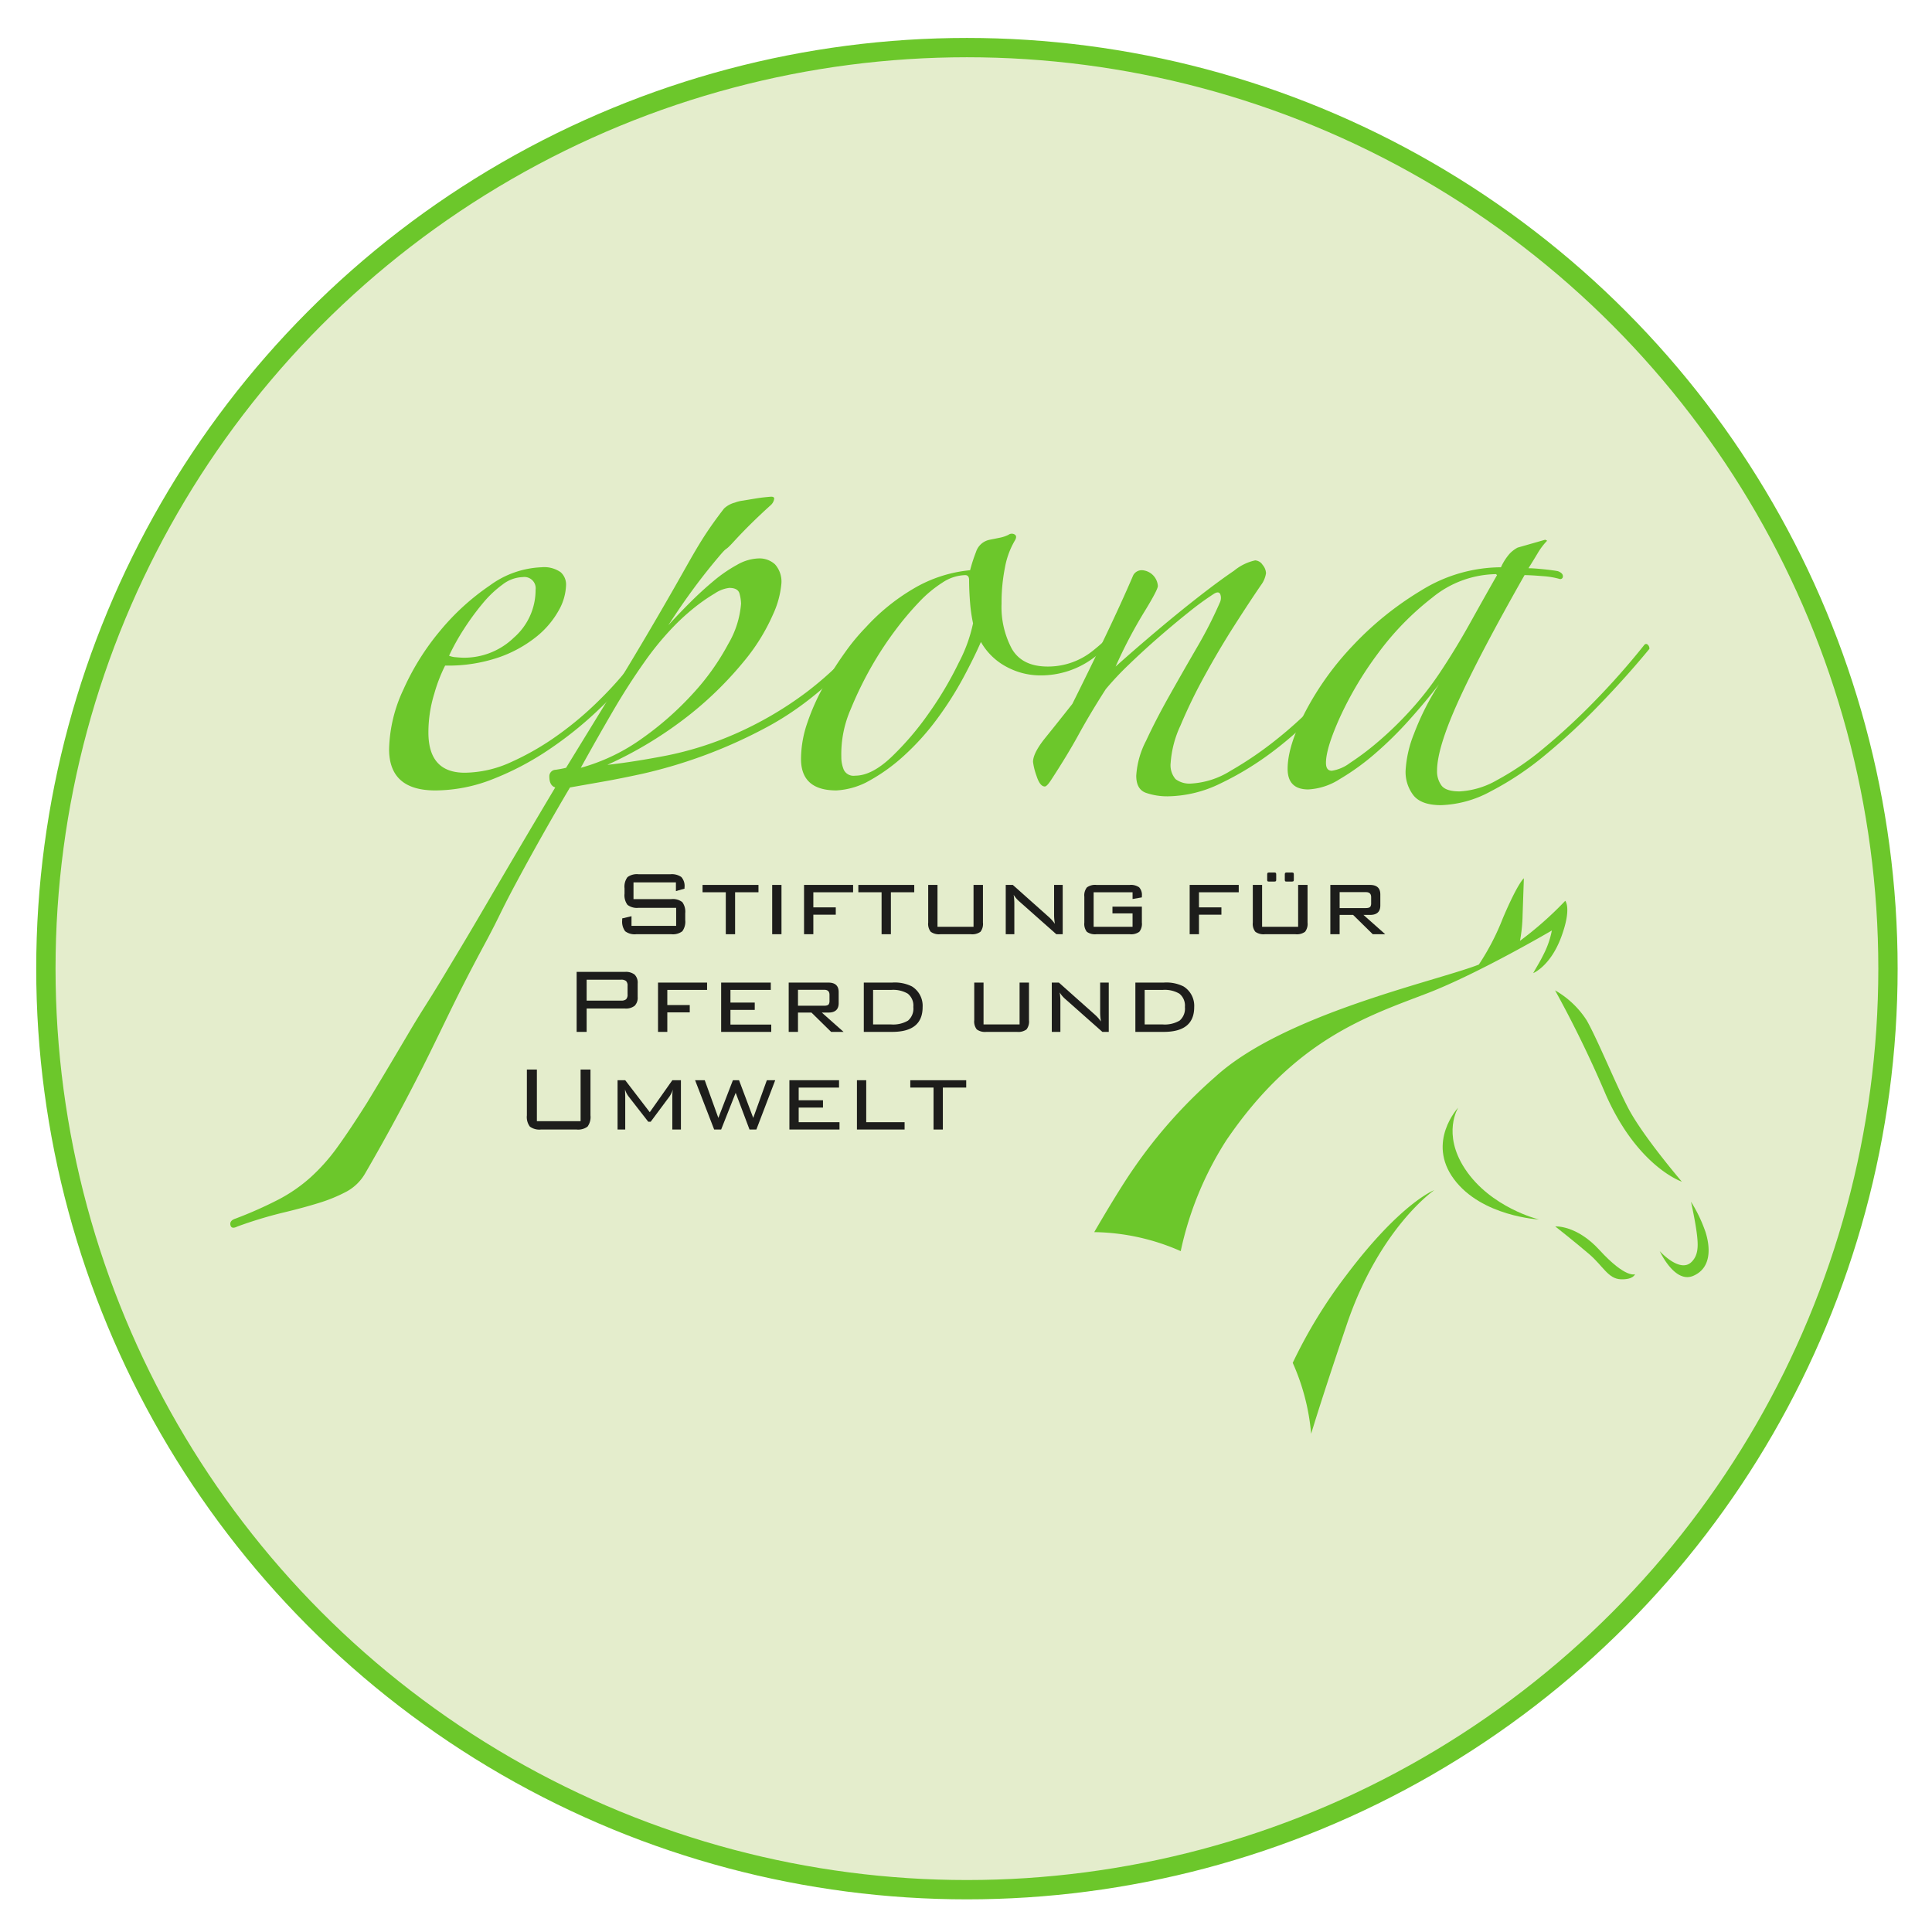 <svg id="Ebene_1" data-name="Ebene 1" xmlns="http://www.w3.org/2000/svg" xmlns:xlink="http://www.w3.org/1999/xlink" viewBox="0 0 300 300"><defs><style>.cls-1{fill:none;}.cls-2{fill:#e4edcc;stroke:#6cc72b;stroke-miterlimit:10;stroke-width:3px;}.cls-3{fill:#1d1d1b;}.cls-4{clip-path:url(#clip-path);}.cls-5{fill:#6cc72b;}.cls-6{clip-path:url(#clip-path-2);}</style><clipPath id="clip-path"><rect class="cls-1" x="35.759" y="69.621" width="229.554" height="153.014"/></clipPath><clipPath id="clip-path-2"><rect class="cls-1" x="28.965" y="66.888" width="242.359" height="167.046"/></clipPath></defs><title>l-1svg</title><circle class="cls-2" cx="150.144" cy="150.411" r="143.02"/><path class="cls-3" d="M184.731,145.065v-7.654H192.35v1.138h-6.175v2.347h3.484v1.137h-3.484v3.033Z"/><path class="cls-3" d="M195.977,137.411V143.91h5.597v-6.499h1.462V143.26a1.994,1.994,0,0,1-.388,1.427,2.164,2.164,0,0,1-1.489.379h-4.748a2.168,2.168,0,0,1-1.48-.379,1.963,1.963,0,0,1-.397-1.427v-5.849Z"/><path class="cls-3" d="M206.574,145.065v-7.654H212.73q1.607,0,1.606,1.48v1.715q0,1.462-1.606,1.462h-1.011l3.376,2.997h-1.932l-3.051-2.997h-2.095v2.997Zm5.524-6.535h-4.08v2.474h4.08q.577,0,.723-.272a1.085,1.085,0,0,0,.09-.505v-.921Q212.91,138.53,212.098,138.53Z"/><path class="cls-3" d="M152.724,152.575v6.499H158.32v-6.499h1.462v5.849a1.994,1.994,0,0,1-.388,1.427,2.165,2.165,0,0,1-1.489.379h-4.748a2.168,2.168,0,0,1-1.48-.379,1.964,1.964,0,0,1-.397-1.427v-5.849Z"/><path class="cls-3" d="M164.549,154.109a8.555,8.555,0,0,1,.108,1.372V160.23h-1.336v-7.654h1.101l5.614,5.001a5.832,5.832,0,0,1,.921,1.047,7.88,7.88,0,0,1-.126-1.427v-4.621h1.336V160.23h-.993l-5.723-5.072A4.42,4.42,0,0,1,164.549,154.109Z"/><path class="cls-3" d="M180.705,152.575a5.954,5.954,0,0,1,3.069.596,3.536,3.536,0,0,1,1.66,3.214q0,3.845-4.73,3.845h-4.404v-7.654Zm-.162,1.138h-2.799v5.361h2.799a4.535,4.535,0,0,0,2.626-.596,2.442,2.442,0,0,0,.822-2.112,2.367,2.367,0,0,0-.867-2.076A4.473,4.473,0,0,0,180.543,153.713Z"/><path class="cls-3" d="M197.788,135.486a.61.61,0,0,1,.312.051c.046.034.069.131.069.292v.725c0,.153-.021.247-.064.28a.611.611,0,0,1-.318.051h-.763c-.11,0-.181-.021-.21-.063a.52.52,0,0,1-.045-.268V135.83q0-.242.07-.292a.603.603,0,0,1,.311-.051Z"/><path class="cls-3" d="M200.523,135.486a.609.609,0,0,1,.312.051c.046.034.069.131.069.292v.725c0,.153-.021.247-.064.28a.612.612,0,0,1-.318.051h-.763c-.11,0-.181-.021-.21-.063a.519.519,0,0,1-.045-.268V135.83q0-.242.07-.292a.603.603,0,0,1,.311-.051Z"/><g class="cls-4"><path class="cls-5" d="M99.191,103.502a71.714,71.714,0,0,1-6.183,6.643,58.27,58.27,0,0,1-7.783,6.257,44.622,44.622,0,0,1-8.703,4.58,24.456,24.456,0,0,1-8.929,1.756q-7.176,0-7.174-6.414a22.822,22.822,0,0,1,2.212-9.235,38.941,38.941,0,0,1,5.724-9.157,36.998,36.998,0,0,1,7.709-7.023,14.488,14.488,0,0,1,8.015-2.824,4.452,4.452,0,0,1,2.977.764,2.552,2.552,0,0,1,.842,1.982,8.475,8.475,0,0,1-1.148,3.97,13.896,13.896,0,0,1-3.433,4.047,19.604,19.604,0,0,1-5.802,3.206A24.285,24.285,0,0,1,69.12,103.35a24.398,24.398,0,0,0-1.681,4.351,20.354,20.354,0,0,0-.916,6.029q0,6.261,5.651,6.258a17.635,17.635,0,0,0,7.249-1.678,41.756,41.756,0,0,0,7.252-4.197,52.13,52.13,0,0,0,6.485-5.496,56.76,56.76,0,0,0,4.965-5.573.615.615,0,0,1,1.066.458M83.165,91.595a1.754,1.754,0,0,0-1.984-1.984,5.395,5.395,0,0,0-3.131,1.146,16.937,16.937,0,0,0-3.128,2.976A39.648,39.648,0,0,0,72.02,97.702a34.255,34.255,0,0,0-2.288,4.12,3.259,3.259,0,0,0,1.066.232c.51.05.916.074,1.222.074a11.075,11.075,0,0,0,7.787-3.13,9.803,9.803,0,0,0,3.358-7.403"/><path class="cls-5" d="M136.44,97.7q-8.088,10.23-17.326,15.189a76.397,76.397,0,0,1-19.31,7.251q-3.513.765-6.108,1.22-2.594.459-5.191.916Q84.08,129.76,80.11,137.162c-2.644,4.935-2.485,5.068-5.131,9.953-3.867,7.226-4.901,9.602-8.056,16.016q-4.731,9.614-10.227,19.081a7.383,7.383,0,0,1-2.9,2.824,24.186,24.186,0,0,1-4.277,1.756q-2.439.759-5.648,1.524a66.343,66.343,0,0,0-7.021,2.139c-.61.304-.966.23-1.07-.229-.098-.458.154-.79.764-.992a63.34,63.34,0,0,0,6.717-2.978,24.337,24.337,0,0,0,4.96-3.434,29.505,29.505,0,0,0,4.199-4.733q1.986-2.748,4.58-6.869,2.598-4.275,6.335-10.609c2.494-4.224,2.789-4.437,5.843-9.524,3.055-5.091,3.453-5.734,6.812-11.483s6.768-11.527,10.227-17.328q-.915-.303-.914-1.678a1.006,1.006,0,0,1,.99-1.068q.99-.153,1.604-.306l7.021-11.449q4.884-7.936,9.769-16.484c3.258-5.701,4.286-7.852,7.744-12.331a3.845,3.845,0,0,1,1.68-.916,5.1,5.1,0,0,1,1.222-.304c.61-.1,1.219-.204,1.833-.306q.916-.153,1.678-.228c.508-.05.816-.078.918-.078.304,0,.458.104.458.306a1.669,1.669,0,0,1-.612,1.068q-3.205,2.902-5.647,5.573c-1.63,1.782-.825.575-2.249,2.253q-2.139,2.52-4.047,5.115-1.908,2.592-3.892,5.646,1.524-1.677,3.358-3.51,1.83-1.833,3.665-3.358a22.254,22.254,0,0,1,3.662-2.519,7.174,7.174,0,0,1,3.358-.992,3.585,3.585,0,0,1,2.521.914,4.015,4.015,0,0,1,.992,3.055,14.416,14.416,0,0,1-1.298,4.734,30.578,30.578,0,0,1-4.427,7.173,55.546,55.546,0,0,1-8.321,8.243,61.602,61.602,0,0,1-12.975,7.937q4.119-.456,9.235-1.45a51.787,51.787,0,0,0,10.609-3.359,55.805,55.805,0,0,0,10.993-6.41,51.837,51.837,0,0,0,10.379-10.458.439.439,0,0,1,.536-.228q.379.078.38.839m-21.37-3.969a6.475,6.475,0,0,0-.23-1.526q-.231-.918-1.602-.916a5.072,5.072,0,0,0-2.214.84,27.864,27.864,0,0,0-3.283,2.288,34.56,34.56,0,0,0-3.818,3.589,45.453,45.453,0,0,0-3.813,4.732q-2.598,3.663-5.038,7.863-2.445,4.197-4.887,8.623a29.945,29.945,0,0,0,9.541-4.579,48.342,48.342,0,0,0,7.939-7.022,37.092,37.092,0,0,0,5.419-7.633,14.507,14.507,0,0,0,1.986-6.259"/></g><g class="cls-6"><path class="cls-5" d="M176.283,95.718a31.095,31.095,0,0,1-6.337,6.333,13.688,13.688,0,0,1-8.471,2.824,11.072,11.072,0,0,1-5.116-1.296,9.883,9.883,0,0,1-4.043-3.893q-1.068,2.442-2.748,5.573a53.347,53.347,0,0,1-3.971,6.258,39.014,39.014,0,0,1-5.114,5.723,28.263,28.263,0,0,1-6.027,4.277,11.842,11.842,0,0,1-4.58,1.22q-5.495,0-5.495-4.887a17.38,17.38,0,0,1,.992-5.646,34.289,34.289,0,0,1,2.52-5.647,52.437,52.437,0,0,1,3.281-5.193,32.373,32.373,0,0,1,3.282-3.968,31.73,31.73,0,0,1,7.327-5.953,21.133,21.133,0,0,1,8.855-2.9,24.633,24.633,0,0,1,.912-2.824,2.796,2.796,0,0,1,2.138-1.909c.508-.102,1.018-.204,1.527-.306a5.418,5.418,0,0,0,1.376-.458.869.869,0,0,1,.916-.078c.304.156.354.434.152.842a12.706,12.706,0,0,0-1.603,4.275,27.96,27.96,0,0,0-.535,5.647,13.771,13.771,0,0,0,1.602,7.022q1.605,2.749,5.574,2.747a11.109,11.109,0,0,0,7.173-2.595,27.919,27.919,0,0,0,5.345-5.646c.202-.51.532-.661.992-.458q.684.303.076.916m-25.189,1.066a24.012,24.012,0,0,1-.46-3.204q-.15-1.834-.152-3.513c0-.506-.204-.762-.61-.762a6.667,6.667,0,0,0-3.511,1.146,19.203,19.203,0,0,0-3.662,3.053,47.004,47.004,0,0,0-3.666,4.35,54.517,54.517,0,0,0-3.357,5.039,56.757,56.757,0,0,0-3.586,7.25,17.383,17.383,0,0,0-1.449,7.403,5.075,5.075,0,0,0,.381,1.984,1.68,1.68,0,0,0,1.756.917q2.595,0,5.647-2.901a45.377,45.377,0,0,0,5.798-6.793,54.908,54.908,0,0,0,4.657-7.86,23.321,23.321,0,0,0,2.214-6.109"/><path class="cls-5" d="M211.698,101.976a83.543,83.543,0,0,1-6.335,7.711,57.411,57.411,0,0,1-7.634,6.943,47.149,47.149,0,0,1-8.243,5.038,19.067,19.067,0,0,1-8.165,1.984,10.101,10.101,0,0,1-3.359-.534q-1.527-.534-1.526-2.672a13.569,13.569,0,0,1,1.526-5.418q1.524-3.28,3.587-6.945,2.058-3.666,4.274-7.481a66.239,66.239,0,0,0,3.588-7.023,1.685,1.685,0,0,0,.076-1.298q-.23-.534-.992-.074a46.04,46.04,0,0,0-3.97,2.9q-2.292,1.833-4.655,3.891-2.367,2.061-4.58,4.198a46.286,46.286,0,0,0-3.588,3.817q-2.443,3.816-4.197,7.022-1.755,3.208-4.351,7.175-.61.915-.916.916-.765,0-1.298-1.68a9.927,9.927,0,0,1-.532-2.136q0-1.374,1.906-3.741,1.911-2.361,4.199-5.266,2.442-4.886,5.038-10.305,2.594-5.417,4.425-9.692a1.506,1.506,0,0,1,1.376-.764,2.63,2.63,0,0,1,2.44,2.443q0,.612-2.212,4.198a73.469,73.469,0,0,0-4.35,8.319q2.898-2.595,6.334-5.496,3.433-2.9,6.565-5.341,3.129-2.442,5.495-4.046a7.756,7.756,0,0,1,3.282-1.605,1.487,1.487,0,0,1,1.144.69,2.155,2.155,0,0,1,.536,1.297,4.074,4.074,0,0,1-.764,1.83q-1.68,2.442-4.124,6.259-2.439,3.819-4.653,7.862a81.099,81.099,0,0,0-3.742,7.709,16.315,16.315,0,0,0-1.524,5.801,3.307,3.307,0,0,0,.762,2.52,3.604,3.604,0,0,0,2.444.686,12.871,12.871,0,0,0,6.105-1.984,55.709,55.709,0,0,0,7.249-4.961,62.096,62.096,0,0,0,7.1-6.64,51.022,51.022,0,0,0,5.495-7.025.697.697,0,0,1,.916-.228q.609.231-.152,1.146"/><path class="cls-5" d="M256.119,100.754q-3.514,4.275-7.711,8.625a100.037,100.037,0,0,1-8.471,7.861,47.098,47.098,0,0,1-8.473,5.649,17.2,17.2,0,0,1-7.709,2.136q-3.054,0-4.274-1.524a5.931,5.931,0,0,1-1.221-3.819,17.943,17.943,0,0,1,1.297-5.724,40.463,40.463,0,0,1,3.894-7.709q-1.986,2.595-4.581,5.496a57.633,57.633,0,0,1-5.342,5.267,37.184,37.184,0,0,1-5.495,3.968,9.995,9.995,0,0,1-4.884,1.603q-3.21,0-3.207-3.205,0-3.513,2.747-8.855a45.566,45.566,0,0,1,7.404-10.303,49.544,49.544,0,0,1,10.61-8.549,23.644,23.644,0,0,1,12.365-3.586,8.528,8.528,0,0,1,1.374-2.138,4.798,4.798,0,0,1,1.22-.917l4.275-1.222.306.152a10.068,10.068,0,0,0-1.452,1.909q-.684,1.146-1.45,2.366.765,0,2.29.154t2.29.304c.508.204.764.46.764.764a.404.404,0,0,1-.456.458,12.622,12.622,0,0,0-2.75-.458c-1.22-.102-2.138-.152-2.748-.152q-7.024,12.367-10.304,19.616-3.282,7.253-3.282,10.761a3.71,3.71,0,0,0,.688,2.291q.687.915,2.822.916a13.014,13.014,0,0,0,5.803-1.755,43.028,43.028,0,0,0,7.175-4.886,99.475,99.475,0,0,0,7.861-7.251,115.535,115.535,0,0,0,7.709-8.701c.202-.304.406-.38.61-.23a.814.814,0,0,1,.306.688m-23.815-11.603a15.97,15.97,0,0,0-9.921,3.664,43.554,43.554,0,0,0-8.397,8.625,54.679,54.679,0,0,0-5.879,9.847q-2.214,4.886-2.212,7.173c0,.816.304,1.222.916,1.222a6.274,6.274,0,0,0,2.824-1.22,42.185,42.185,0,0,0,4.351-3.282,54.462,54.462,0,0,0,4.96-4.809,48.852,48.852,0,0,0,4.657-5.954q2.445-3.664,4.732-7.785,2.291-4.12,4.123-7.327Z"/></g><path class="cls-3" d="M104.957,137.014H98.369v2.599h5.866a2.378,2.378,0,0,1,1.715.47,2.52,2.52,0,0,1,.452,1.733v1.047a2.516,2.516,0,0,1-.452,1.742,2.41,2.41,0,0,1-1.715.46H98.801a2.446,2.446,0,0,1-1.724-.46,2.482,2.482,0,0,1-.461-1.742V142.61l1.444-.343v1.498h6.933v-2.798h-5.85a2.411,2.411,0,0,1-1.706-.461,2.477,2.477,0,0,1-.46-1.741v-.813a2.476,2.476,0,0,1,.46-1.751,2.45,2.45,0,0,1,1.706-.451h4.965a2.575,2.575,0,0,1,1.688.433,2.076,2.076,0,0,1,.497,1.607v.198l-1.336.379Z"/><path class="cls-3" d="M114.146,138.549v6.517h-1.444v-6.517h-3.61v-1.138h8.683v1.138Z"/><path class="cls-3" d="M121.348,145.065h-1.443v-7.654h1.443Z"/><path class="cls-3" d="M124.851,145.065v-7.654h7.618v1.138h-6.175v2.347h3.484v1.137h-3.484v3.033Z"/><path class="cls-3" d="M138.336,138.549v6.517h-1.444v-6.517h-3.61v-1.138h8.683v1.138Z"/><path class="cls-3" d="M145.574,137.411V143.91H151.17v-6.499h1.462V143.26a1.994,1.994,0,0,1-.388,1.427,2.163,2.163,0,0,1-1.489.379h-4.748a2.168,2.168,0,0,1-1.48-.379,1.963,1.963,0,0,1-.397-1.427v-5.849Z"/><path class="cls-3" d="M157.398,138.945a8.555,8.555,0,0,1,.108,1.372v4.748h-1.336v-7.654h1.101l5.614,5.001a5.825,5.825,0,0,1,.921,1.047,7.889,7.889,0,0,1-.126-1.427v-4.621h1.336v7.654h-.993l-5.723-5.072A4.425,4.425,0,0,1,157.398,138.945Z"/><path class="cls-3" d="M175.865,138.549h-6.047V143.91h6.047V141.834h-3.123v-1.047H177.31V143.26a1.963,1.963,0,0,1-.398,1.427,2.165,2.165,0,0,1-1.48.379H170.251a2.163,2.163,0,0,1-1.489-.379,1.994,1.994,0,0,1-.388-1.427v-4.025a1.999,1.999,0,0,1,.397-1.435,2.133,2.133,0,0,1,1.48-.388h5.182a2.223,2.223,0,0,1,1.453.37,1.732,1.732,0,0,1,.424,1.345v.217l-1.444.253Z"/><path class="cls-3" d="M89.54,160.23v-9.315h7.51a2.191,2.191,0,0,1,1.498.425,1.78,1.78,0,0,1,.47,1.381v2.076a1.778,1.778,0,0,1-.47,1.381,2.191,2.191,0,0,1-1.498.424h-5.957V160.23Zm6.896-8.105H91.093v3.249H96.437a1.161,1.161,0,0,0,.785-.207,1.026,1.026,0,0,0,.226-.768v-1.3a.993.993,0,0,0-.235-.767A1.161,1.161,0,0,0,96.437,152.124Z"/><path class="cls-3" d="M102.177,160.23v-7.654h7.618v1.138h-6.175V156.06h3.484v1.137h-3.484V160.23Z"/><path class="cls-3" d="M111.98,160.23v-7.654h7.708v1.138h-6.265v1.968h3.773v1.137h-3.773v2.274h6.337V160.23Z"/><path class="cls-3" d="M122.468,160.23v-7.654h6.155q1.607,0,1.607,1.48v1.715q0,1.462-1.607,1.462h-1.011l3.376,2.997h-1.932l-3.051-2.997h-2.095V160.23Zm5.523-6.535h-4.08v2.474h4.08q.577,0,.723-.272a1.087,1.087,0,0,0,.09-.505v-.921Q128.804,153.694,127.992,153.694Z"/><path class="cls-3" d="M138.535,152.575a5.954,5.954,0,0,1,3.069.596,3.536,3.536,0,0,1,1.66,3.214q0,3.845-4.73,3.845H134.13v-7.654Zm-.162,1.138h-2.799v5.361h2.799a4.535,4.535,0,0,0,2.626-.596,2.442,2.442,0,0,0,.822-2.112,2.367,2.367,0,0,0-.867-2.076A4.473,4.473,0,0,0,138.373,153.713Z"/><path class="cls-3" d="M83.367,166.078v8.016h6.787v-8.016H91.689v7.113a2.522,2.522,0,0,1-.451,1.742,2.414,2.414,0,0,1-1.716.46H83.999a2.45,2.45,0,0,1-1.725-.46,2.482,2.482,0,0,1-.46-1.742v-7.113Z"/><path class="cls-3" d="M97.05,169.165l.036,1.065v5.163H95.895v-7.654h1.191l3.809,4.965,3.502-4.965h1.336v7.654H104.397v-5.163a6.024,6.024,0,0,1,.091-1.065,4.205,4.205,0,0,1-.506,1.065l-2.942,3.953h-.379l-3.051-3.917A3.477,3.477,0,0,1,97.05,169.165Z"/><path class="cls-3" d="M110.896,175.394l-2.961-7.654h1.498l2.112,5.849,2.257-5.849h.957l2.202,5.849,2.112-5.849h1.3l-2.925,7.654h-1.065l-2.147-5.704-2.257,5.704Z"/><path class="cls-3" d="M122.577,175.394v-7.654h7.708v1.138H124.02v1.968h3.773v1.137H124.02v2.275h6.337v1.138Z"/><path class="cls-3" d="M133.065,175.394v-7.654h1.443v6.517h5.958v1.138Z"/><path class="cls-3" d="M146.405,168.877v6.517H144.96V168.877h-3.61v-1.138h8.683v1.138Z"/><g class="cls-6"><path class="cls-5" d="M226.433,171.983s-4.966,5.315-.664,11.116c4.302,5.798,13.198,6.262,13.198,6.262s-7.514-1.81-11.501-7.885c-3.588-5.473-1.033-9.493-1.033-9.493"/><path class="cls-5" d="M241.497,190.438s3.184,2.511,5.302,4.33c2.116,1.821,2.921,3.811,4.883,3.881,1.96.069,2.208-.797,2.208-.797s-1.407.742-5.539-3.766c-3.566-3.891-6.854-3.648-6.854-3.648"/></g><g class="cls-4"><path class="cls-5" d="M241.473,153.785a14.143,14.143,0,0,1,4.918,4.671c1.645,2.893,4.56,10.022,6.439,13.616,2.301,4.396,8.328,11.419,8.328,11.419s-6.86-2.29-11.824-13.55a176.377,176.377,0,0,0-7.861-16.156"/><path class="cls-5" d="M257.725,194.277s2.298,5.053,5.176,3.846c2.878-1.209,2.698-4.441,1.912-6.869a22.662,22.662,0,0,0-2.239-4.658s.759,3.36.972,5.513c.154,1.519.117,2.912-.935,3.893-1.819,1.696-4.886-1.725-4.886-1.725"/></g><g class="cls-6"><path class="cls-5" d="M243.049,139.879a54.712,54.712,0,0,1-7.025,6.212,24.376,24.376,0,0,0,.405-4.044c.13-3.705.196-5.667.196-5.667s-.892.625-3.269,6.214a37.64,37.64,0,0,1-3.722,7.18c-.082.032-.159.067-.243.097-6.854,2.596-30.077,7.66-40.668,17.324a76.323,76.323,0,0,0-12.699,14.253c-1.891,2.709-4.591,7.258-6.114,9.875a34.339,34.339,0,0,1,13.432,2.952,51.85,51.85,0,0,1,7.074-17.198c10.652-15.67,21.89-19.264,31.172-22.826,7.927-3.045,19.384-9.766,19.384-9.766a13.98,13.98,0,0,1-1.074,3.281c-.773,1.613-1.212,2.229-1.821,3.34,0,0,2.654-1.055,4.34-5.578,1.683-4.521.632-5.649.632-5.649"/><path class="cls-5" d="M209.053,198.017a76.46,76.46,0,0,0-8.319,13.604,34.157,34.157,0,0,1,2.861,11.015c.785-2.592,2.394-7.705,5.519-16.931,5.111-15.091,13.604-20.906,13.604-20.906s-5.177,1.932-13.665,13.218"/><path class="cls-5" d="M54.396,292.655a11.479,11.479,0,0,1-.909-1.662,15.444,15.444,0,0,1,.104,1.973v9.035H51.696V288.604h1.817l6.516,8.723,6.075-8.723h2.077v13.396h-2.077v-9.035l.104-1.973a10.289,10.289,0,0,1-.805,1.454L60.29,299.898h-.571l-5.322-7.243Zm18.018,9.346,6.361-11.008H80.67l6.516,11.008H84.928l-1.428-2.57H75.893l-1.402,2.57Zm4.362-4.154h5.841l-2.934-5.244Zm13.708,4.154V290.993h8.874q2.316,0,2.316,2.129v2.466q0,2.103-2.316,2.103H97.9l4.855,4.31h-2.778l-4.395-4.31H92.561v4.31Zm9.113-8.264q0-1.108-1.168-1.108H92.561V296.16H98.428q.831,0,1.038-.387a1.536,1.536,0,0,0,.13-.722v-1.314Zm6.802,8.264V290.993h2.077v9.346h8.568v1.661Zm15.915,0h-2.077V291.019h2.077Zm5.037,0V290.993h11.086v1.636H129.427v2.83h5.426v1.636H129.427v3.297H138.54v1.61Zm24.794-9.372H144.433v2.83h7.062a3.054,3.054,0,0,1,2.116.548,2.885,2.885,0,0,1,.558,2.059v1.33a2.886,2.886,0,0,1-.558,2.059,3.055,3.055,0,0,1-2.116.547h-6.698a3.149,3.149,0,0,1-2.142-.537,2.815,2.815,0,0,1-.558-2.034v-.312l1.895-.389v1.636H152.3V297.25h-7.088a3.064,3.064,0,0,1-2.116-.545,2.864,2.864,0,0,1-.558-2.051v-1.038a2.911,2.911,0,0,1,.558-2.077,3.063,3.063,0,0,1,2.116-.545h6.127a3.254,3.254,0,0,1,2.09.519,2.404,2.404,0,0,1,.61,1.895v.26l-1.895.415Zm17.472,9.372V288.604h2.233v5.738l8.36-5.738H183.48l-9.71,6.413,10.774,6.984h-3.739l-8.957-6.023v6.023Zm16.2,0,6.361-11.008h1.895l6.516,11.008H198.33l-1.428-2.57h-7.607l-1.402,2.57Zm4.362-4.154h5.841l-2.934-5.244Zm16.174-3.219a5.027,5.027,0,0,1-.805-1.584l.052,1.532v7.425h-1.714V290.993h1.714l5.478,7.14,5.037-7.14h1.921v11.008h-1.921v-7.425a8.685,8.685,0,0,1,.13-1.532,6.053,6.053,0,0,1-.727,1.532l-4.232,5.686H210.74l-4.388-5.634Zm16.798,7.373V290.993h9.274q2.409,0,2.409,2.129v2.466q0,2.103-2.408,2.103h-7.198v4.31Zm9.606-8.349q0-1.023-1.246-1.023h-6.283v3.427H231.51q1.246,0,1.246-1.023v-1.381Zm15.837-1.023h-7.711v2.83h7.062a3.054,3.054,0,0,1,2.116.548,2.885,2.885,0,0,1,.558,2.059v1.33a2.886,2.886,0,0,1-.558,2.059,3.055,3.055,0,0,1-2.116.547h-6.698a3.148,3.148,0,0,1-2.142-.537,2.814,2.814,0,0,1-.558-2.034v-.312l1.895-.389v1.636h8.308V297.25h-7.088a3.064,3.064,0,0,1-2.116-.545,2.865,2.865,0,0,1-.558-2.051v-1.038a2.912,2.912,0,0,1,.558-2.077,3.063,3.063,0,0,1,2.116-.545h6.127a3.254,3.254,0,0,1,2.09.519,2.404,2.404,0,0,1,.61,1.895v.26l-1.895.415Z"/></g></svg>
